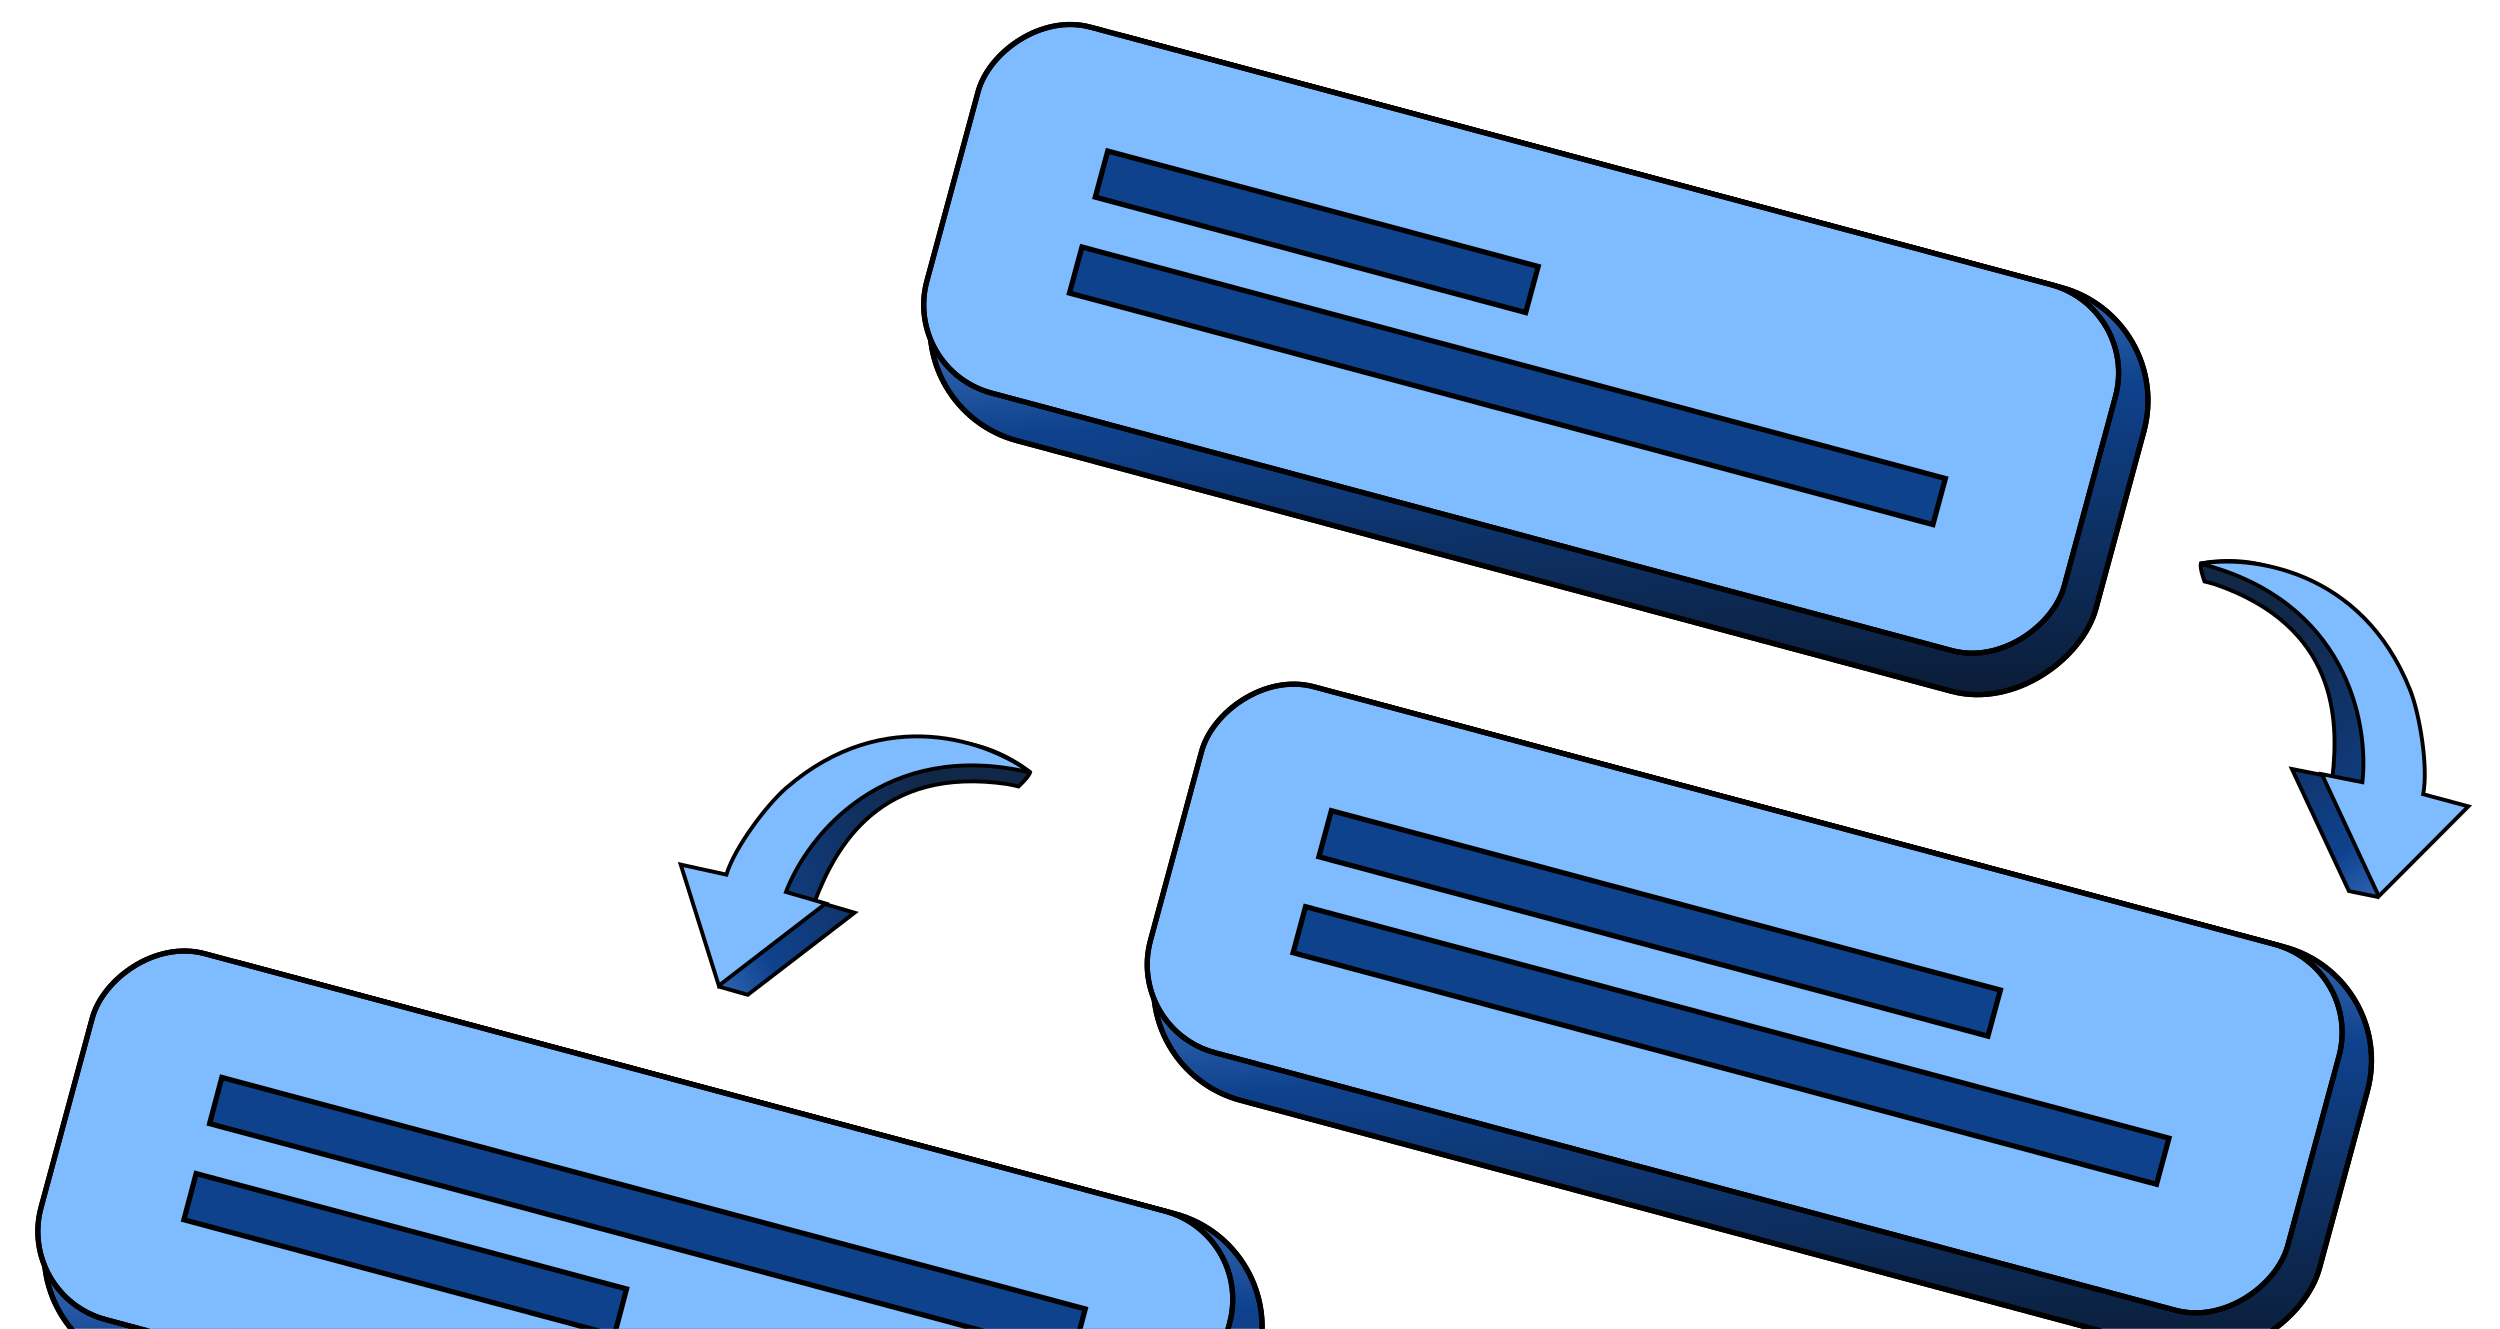 <svg width="333" height="177" viewBox="0 0 333 177" fill="none" xmlns="http://www.w3.org/2000/svg">
<rect x="-0.428" y="0.246" width="160.223" height="55.759" rx="15.683" transform="matrix(-0.966 -0.259 -0.261 0.965 289.307 41.987)" fill="url(#paint0_radial_851_26322)"/>
<rect x="-0.428" y="0.246" width="160.223" height="55.759" rx="15.683" transform="matrix(-0.966 -0.259 -0.261 0.965 289.307 41.987)" stroke="black" stroke-width="0.697"/>
<rect x="-0.428" y="0.246" width="160.223" height="55.759" rx="15.683" transform="matrix(-0.966 -0.259 -0.261 0.965 289.307 41.987)" stroke="black" stroke-width="0.697"/>
<rect x="-0.428" y="0.246" width="156.828" height="50.509" rx="12.197" transform="matrix(-0.966 -0.259 -0.261 0.965 284.608 40.725)" fill="#7EBCFF"/>
<rect x="-0.428" y="0.246" width="156.828" height="50.509" rx="12.197" transform="matrix(-0.966 -0.259 -0.261 0.965 284.608 40.725)" stroke="black" stroke-width="0.697"/>
<rect x="-0.428" y="0.246" width="156.828" height="50.509" rx="12.197" transform="matrix(-0.966 -0.259 -0.261 0.965 284.608 40.725)" stroke="black" stroke-width="0.697"/>
<rect x="-0.428" y="0.246" width="59.35" height="6.362" transform="matrix(-0.966 -0.259 -0.261 0.965 204.534 35.145)" fill="#0F428D" stroke="black" stroke-width="0.697"/>
<rect x="-0.428" y="0.246" width="119.055" height="6.362" transform="matrix(-0.966 -0.259 -0.261 0.965 258.775 63.389)" fill="#0F428D" stroke="black" stroke-width="0.697"/>
<rect x="-0.428" y="0.246" width="160.223" height="55.759" rx="15.683" transform="matrix(-0.966 -0.259 -0.261 0.965 171.317 165.396)" fill="url(#paint1_radial_851_26322)"/>
<rect x="-0.428" y="0.246" width="160.223" height="55.759" rx="15.683" transform="matrix(-0.966 -0.259 -0.261 0.965 171.317 165.396)" stroke="black" stroke-width="0.697"/>
<rect x="-0.428" y="0.246" width="160.223" height="55.759" rx="15.683" transform="matrix(-0.966 -0.259 -0.261 0.965 171.317 165.396)" stroke="black" stroke-width="0.697"/>
<rect x="-0.428" y="0.246" width="156.828" height="50.509" rx="12.197" transform="matrix(-0.966 -0.259 -0.261 0.965 166.612 164.136)" fill="#7EBCFF"/>
<rect x="-0.428" y="0.246" width="156.828" height="50.509" rx="12.197" transform="matrix(-0.966 -0.259 -0.261 0.965 166.612 164.136)" stroke="black" stroke-width="0.697"/>
<rect x="-0.428" y="0.246" width="156.828" height="50.509" rx="12.197" transform="matrix(-0.966 -0.259 -0.261 0.965 166.612 164.136)" stroke="black" stroke-width="0.697"/>
<rect x="-0.247" y="-0.427" width="59.35" height="6.362" transform="matrix(-0.966 -0.259 0.256 -0.967 81.7 177.368)" fill="#0F428D" stroke="black" stroke-width="0.697"/>
<rect x="-0.247" y="-0.427" width="119.055" height="6.362" transform="matrix(-0.966 -0.259 0.256 -0.967 142.797 180.028)" fill="#0F428D" stroke="black" stroke-width="0.697"/>
<rect x="-0.428" y="0.246" width="160.223" height="55.759" rx="15.683" transform="matrix(-0.966 -0.259 -0.261 0.965 319.081 129.851)" fill="url(#paint2_radial_851_26322)"/>
<rect x="-0.428" y="0.246" width="160.223" height="55.759" rx="15.683" transform="matrix(-0.966 -0.259 -0.261 0.965 319.081 129.851)" stroke="black" stroke-width="0.697"/>
<rect x="-0.428" y="0.246" width="160.223" height="55.759" rx="15.683" transform="matrix(-0.966 -0.259 -0.261 0.965 319.081 129.851)" stroke="black" stroke-width="0.697"/>
<rect x="-0.428" y="0.246" width="156.828" height="50.509" rx="12.197" transform="matrix(-0.966 -0.259 -0.261 0.965 314.381 128.59)" fill="#7EBCFF"/>
<rect x="-0.428" y="0.246" width="156.828" height="50.509" rx="12.197" transform="matrix(-0.966 -0.259 -0.261 0.965 314.381 128.59)" stroke="black" stroke-width="0.697"/>
<rect x="-0.428" y="0.246" width="156.828" height="50.509" rx="12.197" transform="matrix(-0.966 -0.259 -0.261 0.965 314.381 128.59)" stroke="black" stroke-width="0.697"/>
<rect x="-0.428" y="0.246" width="92.253" height="6.362" transform="matrix(-0.966 -0.259 -0.261 0.965 266.103 131.529)" fill="#0F428D" stroke="black" stroke-width="0.697"/>
<rect x="-0.428" y="0.246" width="119.055" height="6.362" transform="matrix(-0.966 -0.259 -0.261 0.965 288.559 151.258)" fill="#0F428D" stroke="black" stroke-width="0.697"/>
<path d="M317.025 91.165C310.579 75.026 299.77 73.908 293.146 75.04C292.985 75.64 293.639 77.448 293.639 77.448C293.639 77.448 294.632 77.681 295.054 77.827C311.377 83.466 311.542 95.853 310.686 103.5L305.284 102.431L312.874 118.688L316.703 119.469L324.806 106.714L318.79 105.102C319.493 101.346 318.288 94.325 317.025 91.165Z" fill="url(#paint3_radial_851_26322)" stroke="black" stroke-width="0.518"/>
<path d="M321.007 91.855C314.561 75.715 299.7 73.946 293.075 75.078C312.401 79.953 315.575 96.088 314.668 104.189L309.266 103.121L316.856 119.377L328.788 107.404L322.772 105.792C323.475 102.036 322.27 95.015 321.007 91.855Z" fill="#7EBCFF" stroke="black" stroke-width="0.518"/>
<path d="M108.59 106.166C121.744 94.807 131.853 98.792 137.212 102.848C137.079 103.453 135.666 104.758 135.666 104.758C135.666 104.758 134.677 104.508 134.235 104.443C117.149 101.932 111.299 112.852 108.538 120.034L113.826 121.573L99.602 132.508L95.844 131.439L94.524 116.386L100.606 117.725C101.712 114.067 106.015 108.39 108.59 106.166Z" fill="url(#paint4_radial_851_26322)" stroke="black" stroke-width="0.518"/>
<path d="M104.738 104.943C117.892 93.584 131.899 98.856 137.258 102.912C117.857 98.34 107.611 111.202 104.686 118.811L109.973 120.35L95.75 131.285L90.672 115.163L96.754 116.502C97.859 112.844 102.163 107.166 104.738 104.943Z" fill="#7EBCFF" stroke="black" stroke-width="0.518"/>
<defs>
<radialGradient id="paint0_radial_851_26322" cx="0" cy="0" r="1" gradientUnits="userSpaceOnUse" gradientTransform="translate(47.648 106.366) rotate(-72.584) scale(98.185 575.329)">
<stop offset="0.218" stop-color="#090D13"/>
<stop offset="0.806" stop-color="#0F428D"/>
<stop offset="1" stop-color="#487AC4"/>
</radialGradient>
<radialGradient id="paint1_radial_851_26322" cx="0" cy="0" r="1" gradientUnits="userSpaceOnUse" gradientTransform="translate(47.648 106.366) rotate(-72.584) scale(98.185 575.329)">
<stop offset="0.218" stop-color="#090D13"/>
<stop offset="0.806" stop-color="#0F428D"/>
<stop offset="1" stop-color="#487AC4"/>
</radialGradient>
<radialGradient id="paint2_radial_851_26322" cx="0" cy="0" r="1" gradientUnits="userSpaceOnUse" gradientTransform="translate(47.648 106.366) rotate(-72.584) scale(98.185 575.329)">
<stop offset="0.218" stop-color="#090D13"/>
<stop offset="0.806" stop-color="#0F428D"/>
<stop offset="1" stop-color="#487AC4"/>
</radialGradient>
<radialGradient id="paint3_radial_851_26322" cx="0" cy="0" r="1" gradientUnits="userSpaceOnUse" gradientTransform="translate(292.734 83.653) rotate(48.411) scale(43.896 63.68)">
<stop offset="0.218" stop-color="#112748"/>
<stop offset="0.806" stop-color="#0F428D"/>
<stop offset="1" stop-color="#3268B8"/>
</radialGradient>
<radialGradient id="paint4_radial_851_26322" cx="0" cy="0" r="1" gradientUnits="userSpaceOnUse" gradientTransform="translate(133.612 110.682) rotate(159.006) scale(43.896 63.68)">
<stop offset="0.218" stop-color="#112748"/>
<stop offset="0.806" stop-color="#0F428D"/>
<stop offset="1" stop-color="#3268B8"/>
</radialGradient>
</defs>
</svg>
